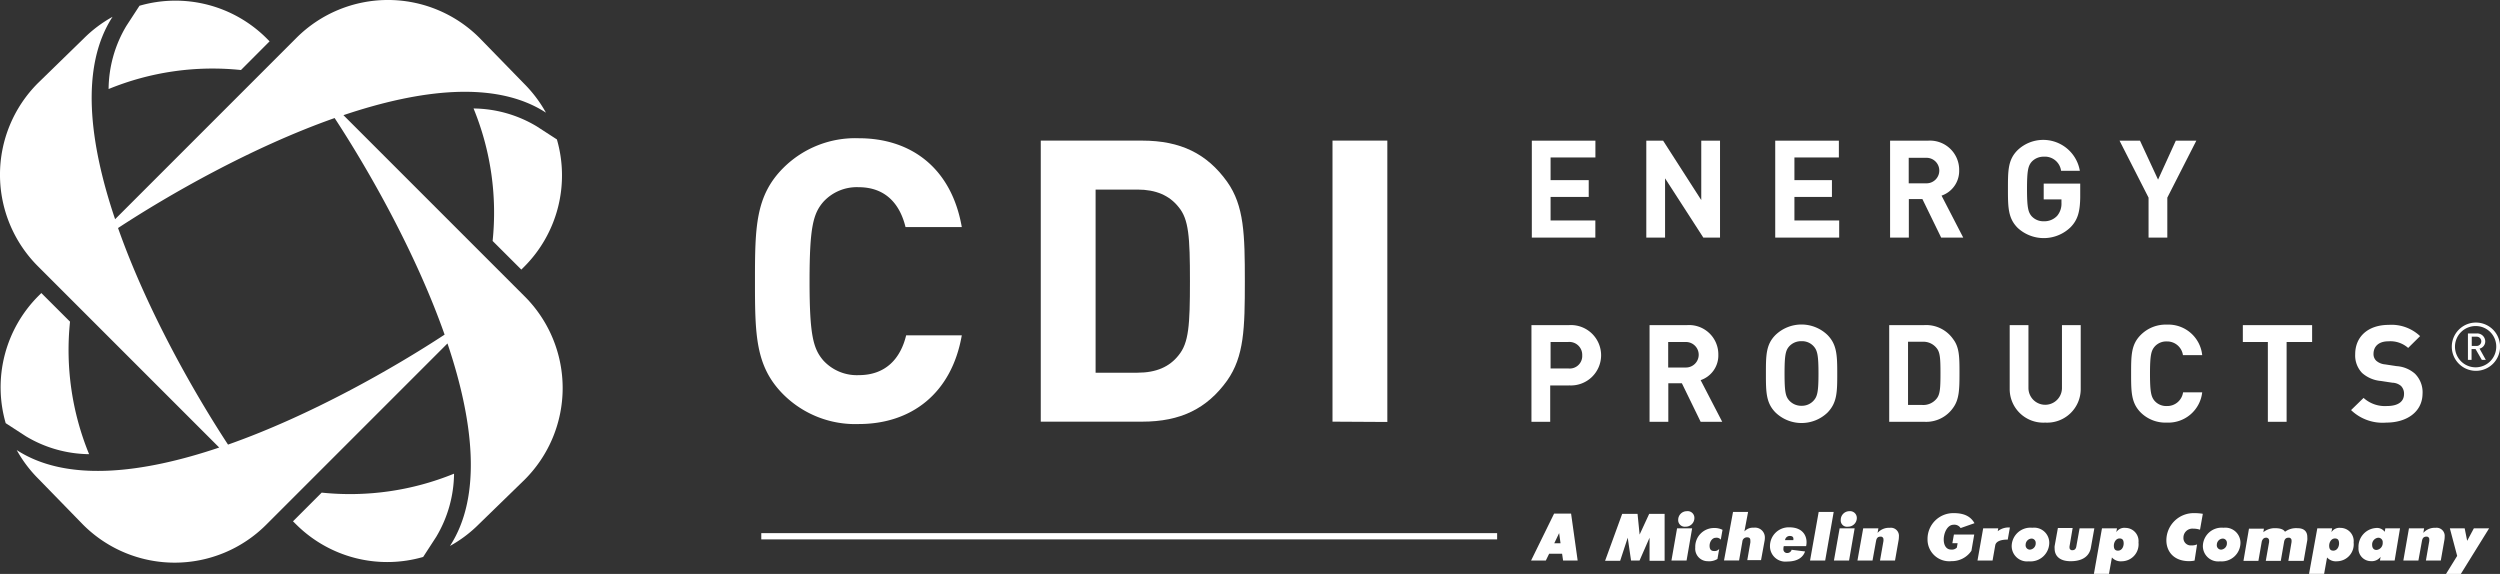 <svg xmlns="http://www.w3.org/2000/svg" viewBox="0 0 399.85 91.79"><rect x="0" y="0" width="399.85" height="91.79" fill="#333333" stroke="none"/><defs><style>.cls-1{fill:#fff;}</style></defs><title>Asset 2</title><g id="Layer_2" data-name="Layer 2"><g id="artwork"><path class="cls-1" d="M251.28,82.15l1.05,7.5H250l-.16-1.09h-2.07l-.53,1.09h-2.36l3.68-7.5Zm-2.69,4.74h1l-.22-1.63Z"/><path class="cls-1" d="M262.23,89.65h-1.36L260.34,86l-1.21,3.69h-2.41l2.73-7.5h2.46l.33,3.31,1.53-3.31h2.47v7.5h-2.41V86Z"/><path class="cls-1" d="M269.75,89.65h-2.42l.9-5.15h2.41Zm-.18-5.41a1.05,1.05,0,0,1-1.16-1.08,1.38,1.38,0,0,1,1.38-1.4A1.07,1.07,0,0,1,271,82.84,1.39,1.39,0,0,1,269.57,84.24Z"/><path class="cls-1" d="M274.16,88.13a.91.91,0,0,0,.81-.34l-.28,1.61a2.53,2.53,0,0,1-1.55.36,2,2,0,0,1-2-2.19,3,3,0,0,1,2.94-3.12,2.89,2.89,0,0,1,1.42.29l-.28,1.58a.84.84,0,0,0-.79-.31c-.62,0-1,.69-1,1.27S273.66,88.13,274.16,88.13Z"/><path class="cls-1" d="M277.18,81.88h2.41L279,85a1.82,1.82,0,0,1,1.5-.6,1.57,1.57,0,0,1,1.77,1.66,2.61,2.61,0,0,1-.06.53l-.55,3h-2.2l.49-2.81a2.09,2.09,0,0,0,0-.35c0-.28-.11-.49-.52-.49a.74.74,0,0,0-.76.7l-.52,3h-2.41Z"/><path class="cls-1" d="M285.24,87.79a.59.59,0,0,0,.64.66.71.71,0,0,0,.67-.52l2.15.27c-.26.77-1,1.61-2.85,1.61a2.46,2.46,0,0,1-2.76-2.47,3,3,0,0,1,3.1-3c2,0,2.75,1.2,2.75,2.37a2.73,2.73,0,0,1-.07.64H285.3A1.48,1.48,0,0,0,285.24,87.79Zm1.6-1.6c0-.21-.08-.47-.59-.47a.76.76,0,0,0-.75.67h1.32A1,1,0,0,0,286.84,86.19Z"/><path class="cls-1" d="M289.5,89.65l1.38-7.77h2.4l-1.36,7.77Z"/><path class="cls-1" d="M295.74,89.65h-2.42l.91-5.15h2.4Zm-.18-5.41a1,1,0,0,1-1.15-1.08,1.38,1.38,0,0,1,1.37-1.4,1.08,1.08,0,0,1,1.2,1.08A1.4,1.4,0,0,1,295.56,84.24Z"/><path class="cls-1" d="M298,84.5h2.43l-.13.73a2.41,2.41,0,0,1,1.94-.81,1.29,1.29,0,0,1,1.47,1.43,3.08,3.08,0,0,1-.06.61l-.56,3.19h-2.4l.55-3.12a1.5,1.5,0,0,0,0-.22.43.43,0,0,0-.49-.48c-.48,0-.62.33-.69.67l-.57,3.15h-2.41Z"/><path class="cls-1" d="M312.08,87.9a1.09,1.09,0,0,0,.9-.32l.12-.7h-.84l.25-1.39h3.25l-.45,2.6a3.77,3.77,0,0,1-3.19,1.66,3.47,3.47,0,0,1-3.83-3.52,4.12,4.12,0,0,1,4.21-4.16c2,0,2.83.79,3.3,1.61l-2.22.78a1.18,1.18,0,0,0-1.14-.53c-.95,0-1.56,1.26-1.56,2.37C310.88,87.15,311.24,87.9,312.08,87.9Z"/><path class="cls-1" d="M317.19,84.5h2.41l-.08.46a2.79,2.79,0,0,1,1.94-.59l-.34,1.93c-1.21,0-1.89.33-2,.91l-.43,2.44h-2.41Z"/><path class="cls-1" d="M324.49,89.78a2.46,2.46,0,0,1-2.74-2.53,3,3,0,0,1,3.3-2.84,2.42,2.42,0,0,1,2.71,2.4A3,3,0,0,1,324.49,89.78Zm.42-3.64a1,1,0,0,0-.93,1,.69.69,0,0,0,.68.77,1,1,0,0,0,.93-1.07A.67.67,0,0,0,324.91,86.14Z"/><path class="cls-1" d="M331,87.39a.78.78,0,0,0,0,.16.41.41,0,0,0,.45.45c.46,0,.59-.33.64-.61l.52-2.89h2.36l-.56,3.13c-.21,1.13-1.09,2.13-3.24,2.13-1.82,0-2.55-.92-2.55-2a2.09,2.09,0,0,1,0-.43l.52-2.88h2.36Z"/><path class="cls-1" d="M336.19,84.5h2.4l-.11.62a1.51,1.51,0,0,1,1.45-.69,2.11,2.11,0,0,1,2.1,2.34,2.71,2.71,0,0,1-2.66,3,1.88,1.88,0,0,1-1.59-.61l-.47,2.62H334.9ZM339,86.12c-.57,0-.91.61-.91,1.15s.2.8.66.8c.61,0,.91-.61.91-1.15S339.47,86.12,339,86.12Z"/><path class="cls-1" d="M350.52,87.23a2,2,0,0,0,.88-.16L351,89.66a4.29,4.29,0,0,1-.87.09c-2.51,0-3.64-1.6-3.64-3.33a4.36,4.36,0,0,1,4.44-4.35,8,8,0,0,1,1.39.11l-.45,2.54a3.63,3.63,0,0,0-1.12-.17A1.43,1.43,0,0,0,349.22,86,1.17,1.17,0,0,0,350.52,87.23Z"/><path class="cls-1" d="M355.07,89.78a2.45,2.45,0,0,1-2.74-2.53,3,3,0,0,1,3.3-2.84,2.42,2.42,0,0,1,2.71,2.4A3,3,0,0,1,355.07,89.78Zm.42-3.64a1,1,0,0,0-.93,1,.69.69,0,0,0,.68.77,1,1,0,0,0,.93-1.07A.67.67,0,0,0,355.49,86.14Z"/><path class="cls-1" d="M362.92,86.7a1.09,1.09,0,0,0,0-.18.46.46,0,0,0-.51-.52c-.47,0-.65.49-.68.7l-.52,3h-2.39l.88-5.15h2.39l-.09.57a2.88,2.88,0,0,1,1.94-.64c1,0,1.38.32,1.52.57a3,3,0,0,1,2-.57c1.06,0,1.57.53,1.57,1.42a3,3,0,0,1,0,.49l-.58,3.31H366l.51-3a1.49,1.49,0,0,0,0-.21A.44.44,0,0,0,366,86c-.53,0-.65.44-.69.7l-.52,3h-2.4Z"/><path class="cls-1" d="M370.63,84.5H373l-.11.62a1.51,1.51,0,0,1,1.45-.69,2.11,2.11,0,0,1,2.1,2.34,2.71,2.71,0,0,1-2.66,3,1.88,1.88,0,0,1-1.59-.61l-.47,2.62h-2.41Zm2.82,1.62c-.58,0-.92.61-.92,1.15s.2.8.66.8c.61,0,.92-.61.92-1.15S373.91,86.12,373.45,86.12Z"/><path class="cls-1" d="M383,89.65h-2.35l.1-.59a1.74,1.74,0,0,1-1.53.69,2,2,0,0,1-2-2.15A3,3,0,0,1,380,84.45a1.52,1.52,0,0,1,1.41.61l.1-.56h2.35ZM380.4,86a1.09,1.09,0,0,0-1,1.16c0,.42.21.8.69.8a1.1,1.1,0,0,0,1-1.16A.71.71,0,0,0,380.4,86Z"/><path class="cls-1" d="M385.29,84.5h2.42l-.12.73a2.41,2.41,0,0,1,1.94-.81A1.3,1.3,0,0,1,391,85.85a3.08,3.08,0,0,1-.06.61l-.56,3.19H388l.54-3.12a1.5,1.5,0,0,0,0-.22.42.42,0,0,0-.48-.48c-.48,0-.62.33-.69.67l-.57,3.15h-2.41Z"/><path class="cls-1" d="M395.67,84.5h2.44l-4.52,7.29h-2.37L393,88.91l-1.17-4.41h2.37l.4,2Z"/><rect class="cls-1" x="121.76" y="85.27" width="117.69" height="1"/><path class="cls-1" d="M245,38V22.5h10.17v2.69H248v3.62h6.1V31.5H248v3.76h7.16V38Z"/><path class="cls-1" d="M272.43,38l-6.12-9.48V38h-3V22.5H266L272.1,32V22.5h3V38Z"/><path class="cls-1" d="M283.93,38V22.5h10.18v2.69H287v3.62H293V31.5H287v3.76h7.16V38Z"/><path class="cls-1" d="M310.47,38l-3-6.16h-2.17V38h-3V22.5h6.05a4.67,4.67,0,0,1,5,4.73,4.17,4.17,0,0,1-2.82,4.06L314,38Zm-2.34-12.76h-2.85v4.08h2.85a2,2,0,1,0,0-4.08Z"/><path class="cls-1" d="M331.19,36.32a6.15,6.15,0,0,1-8.48.13c-1.54-1.54-1.56-3.28-1.56-6.23s0-4.68,1.56-6.22a5.94,5.94,0,0,1,9.94,3.32h-3a2.61,2.61,0,0,0-2.78-2.26,2.58,2.58,0,0,0-1.93.82c-.56.66-.74,1.39-.74,4.34s.18,3.71.74,4.36a2.54,2.54,0,0,0,1.93.81,2.79,2.79,0,0,0,2.15-.87,3,3,0,0,0,.69-2.06v-.57h-2.84V29.36h5.84v2.25C332.67,33.85,332.32,35.15,331.19,36.32Z"/><path class="cls-1" d="M346.64,31.61V38h-3V31.61L339,22.5h3.27l2.89,6.23L348,22.5h3.28Z"/><path class="cls-1" d="M250.94,61.65h-3v5.81h-3V52h6a4.83,4.83,0,1,1,0,9.64Zm-.15-6.95H248v4.23h2.82a2,2,0,0,0,2.24-2.1A2.06,2.06,0,0,0,250.79,54.7Z"/><path class="cls-1" d="M272,67.46l-3-6.16h-2.17v6.16h-3V52h6a4.68,4.68,0,0,1,5,4.73A4.17,4.17,0,0,1,272,60.8l3.45,6.66ZM269.65,54.7h-2.84v4.08h2.84a2,2,0,1,0,0-4.08Z"/><path class="cls-1" d="M292.28,66A6,6,0,0,1,284,66c-1.54-1.54-1.56-3.27-1.56-6.22s0-4.69,1.56-6.23a6,6,0,0,1,8.26,0c1.54,1.54,1.59,3.28,1.59,6.23S293.82,64.42,292.28,66ZM290.09,55.4a2.49,2.49,0,0,0-1.93-.83,2.58,2.58,0,0,0-2,.83c-.57.65-.74,1.39-.74,4.34s.17,3.66.74,4.31a2.6,2.6,0,0,0,2,.85,2.5,2.5,0,0,0,1.93-.85c.57-.65.76-1.36.76-4.31S290.66,56.05,290.09,55.4Z"/><path class="cls-1" d="M312.4,65.2a5.26,5.26,0,0,1-4.67,2.26h-5.57V52h5.57a5.26,5.26,0,0,1,4.67,2.26c1,1.32,1,2.91,1,5.47S313.35,63.88,312.4,65.2Zm-2.67-9.54a2.7,2.7,0,0,0-2.26-1h-2.3V64.77h2.3a2.7,2.7,0,0,0,2.26-1c.56-.67.63-1.64.63-4.07S310.29,56.33,309.73,55.66Z"/><path class="cls-1" d="M327.11,67.59a5.37,5.37,0,0,1-5.68-5.42V52h3V62.06a2.68,2.68,0,1,0,5.36,0V52h3V62.17A5.37,5.37,0,0,1,327.11,67.59Z"/><path class="cls-1" d="M346.56,67.59A5.62,5.62,0,0,1,342.41,66c-1.54-1.54-1.56-3.27-1.56-6.22s0-4.69,1.56-6.23a5.62,5.62,0,0,1,4.15-1.63,5.44,5.44,0,0,1,5.66,4.88h-3.08a2.55,2.55,0,0,0-2.58-2.19,2.48,2.48,0,0,0-1.93.81c-.57.65-.76,1.41-.76,4.36s.19,3.71.76,4.36a2.47,2.47,0,0,0,1.93.8,2.55,2.55,0,0,0,2.6-2.19h3.06A5.45,5.45,0,0,1,346.56,67.59Z"/><path class="cls-1" d="M365.72,54.7V67.46h-3V54.7h-4V52h11.08V54.7Z"/><path class="cls-1" d="M381.67,67.59a7.26,7.26,0,0,1-5.64-2l2-1.95a5.07,5.07,0,0,0,3.71,1.3c1.8,0,2.76-.69,2.76-1.93a1.75,1.75,0,0,0-.48-1.28,2.25,2.25,0,0,0-1.39-.52l-1.84-.28a5.18,5.18,0,0,1-3-1.28,4.05,4.05,0,0,1-1.1-3c0-2.76,2-4.69,5.38-4.69a6.64,6.64,0,0,1,5,1.8l-1.91,1.89a4.29,4.29,0,0,0-3.17-1.06c-1.61,0-2.37.89-2.37,2a1.45,1.45,0,0,0,.44,1.11,2.46,2.46,0,0,0,1.41.58l1.84.28a4.93,4.93,0,0,1,2.95,1.22,4.2,4.2,0,0,1,1.2,3.25C387.4,65.9,384.92,67.59,381.67,67.59Z"/><path class="cls-1" d="M137.35,67.82a16.28,16.28,0,0,1-12.06-4.73c-4.48-4.49-4.54-9.54-4.54-18.12s.06-13.64,4.54-18.12a16.28,16.28,0,0,1,12.06-4.74c8.4,0,14.84,4.8,16.48,14.21h-9c-.89-3.66-3.16-6.38-7.52-6.38a7.24,7.24,0,0,0-5.62,2.34c-1.64,1.89-2.21,4.1-2.21,12.69s.57,10.79,2.21,12.69A7.27,7.27,0,0,0,137.35,60c4.36,0,6.7-2.71,7.58-6.37h8.9C152.19,63,145.69,67.82,137.35,67.82Z"/><path class="cls-1" d="M196.26,60.88c-3.22,4.48-7.45,6.56-13.58,6.56H166.46V22.49h16.22c6.13,0,10.36,2.08,13.58,6.57C199,32.91,199.1,37.52,199.1,45S199,57,196.26,60.88ZM188.49,33.1c-1.45-1.83-3.6-2.78-6.56-2.78h-6.7V59.61h6.7c3,0,5.11-.94,6.56-2.77,1.65-2,1.83-4.8,1.83-11.87S190.14,35.05,188.49,33.1Z"/><path class="cls-1" d="M213.12,67.44V22.49h8.77v45Z"/><path class="cls-1" d="M83.93,47.42l-29-29c12.24-4.12,24.36-5.62,32.39-.4a20.89,20.89,0,0,0-3.47-4.61L76.69,6.06a20.71,20.71,0,0,0-29.28,0l-29,29C14.28,22.84,12.78,10.72,18,2.69a20.58,20.58,0,0,0-4.61,3.47L6.06,13.3a20.71,20.71,0,0,0,0,29.28l29,29c-12.24,4.12-24.36,5.62-32.39.4A20.58,20.58,0,0,0,6.16,76.6l7.14,7.33a20.7,20.7,0,0,0,29.27,0l29-29c4.12,12.24,5.61,24.36.4,32.39a20.58,20.58,0,0,0,4.61-3.47l7.33-7.13A20.71,20.71,0,0,0,83.93,47.42ZM36.47,71.11C31.15,63,23.56,49.75,18.88,36.47,27,31.15,40.24,23.56,53.52,18.88,58.84,27,66.43,40.24,71.11,53.52,63,58.84,49.75,66.43,36.47,71.11Z"/><path class="cls-1" d="M38.54,11.2l4.58-4.59-.45-.45A20.66,20.66,0,0,0,22.31.92L20.22,4.13a19.92,19.92,0,0,0-2.85,10.11A43.85,43.85,0,0,1,38.54,11.2Z"/><path class="cls-1" d="M75.74,17.35a43.9,43.9,0,0,1,3.05,21.19l4.59,4.58.45-.45A20.67,20.67,0,0,0,89.07,22.3l-3.21-2.08A20,20,0,0,0,75.74,17.35Z"/><path class="cls-1" d="M51.45,78.79l-4.59,4.59.46.45a20.66,20.66,0,0,0,20.36,5.25l2.09-3.22a20.08,20.08,0,0,0,2.85-10.1A44,44,0,0,1,51.45,78.79Z"/><path class="cls-1" d="M14.25,72.64A43.9,43.9,0,0,1,11.2,51.45L6.61,46.87l-.45.45A20.67,20.67,0,0,0,.91,67.68l3.22,2.09A20,20,0,0,0,14.25,72.64Z"/><path class="cls-1" d="M396,59.31a3.86,3.86,0,1,1,3.86-3.86A3.86,3.86,0,0,1,396,59.31Zm0-7.16a3.3,3.3,0,1,0,3.25,3.3A3.27,3.27,0,0,0,396,52.15Zm.94,5.41-1-1.73h-.64v1.73h-.58V53.33h1.43a1.29,1.29,0,0,1,1.34,1.26,1.19,1.19,0,0,1-.91,1.17l1,1.8Zm-.82-3.71h-.79v1.48h.79a.74.74,0,1,0,0-1.48Z"/></g></g></svg>